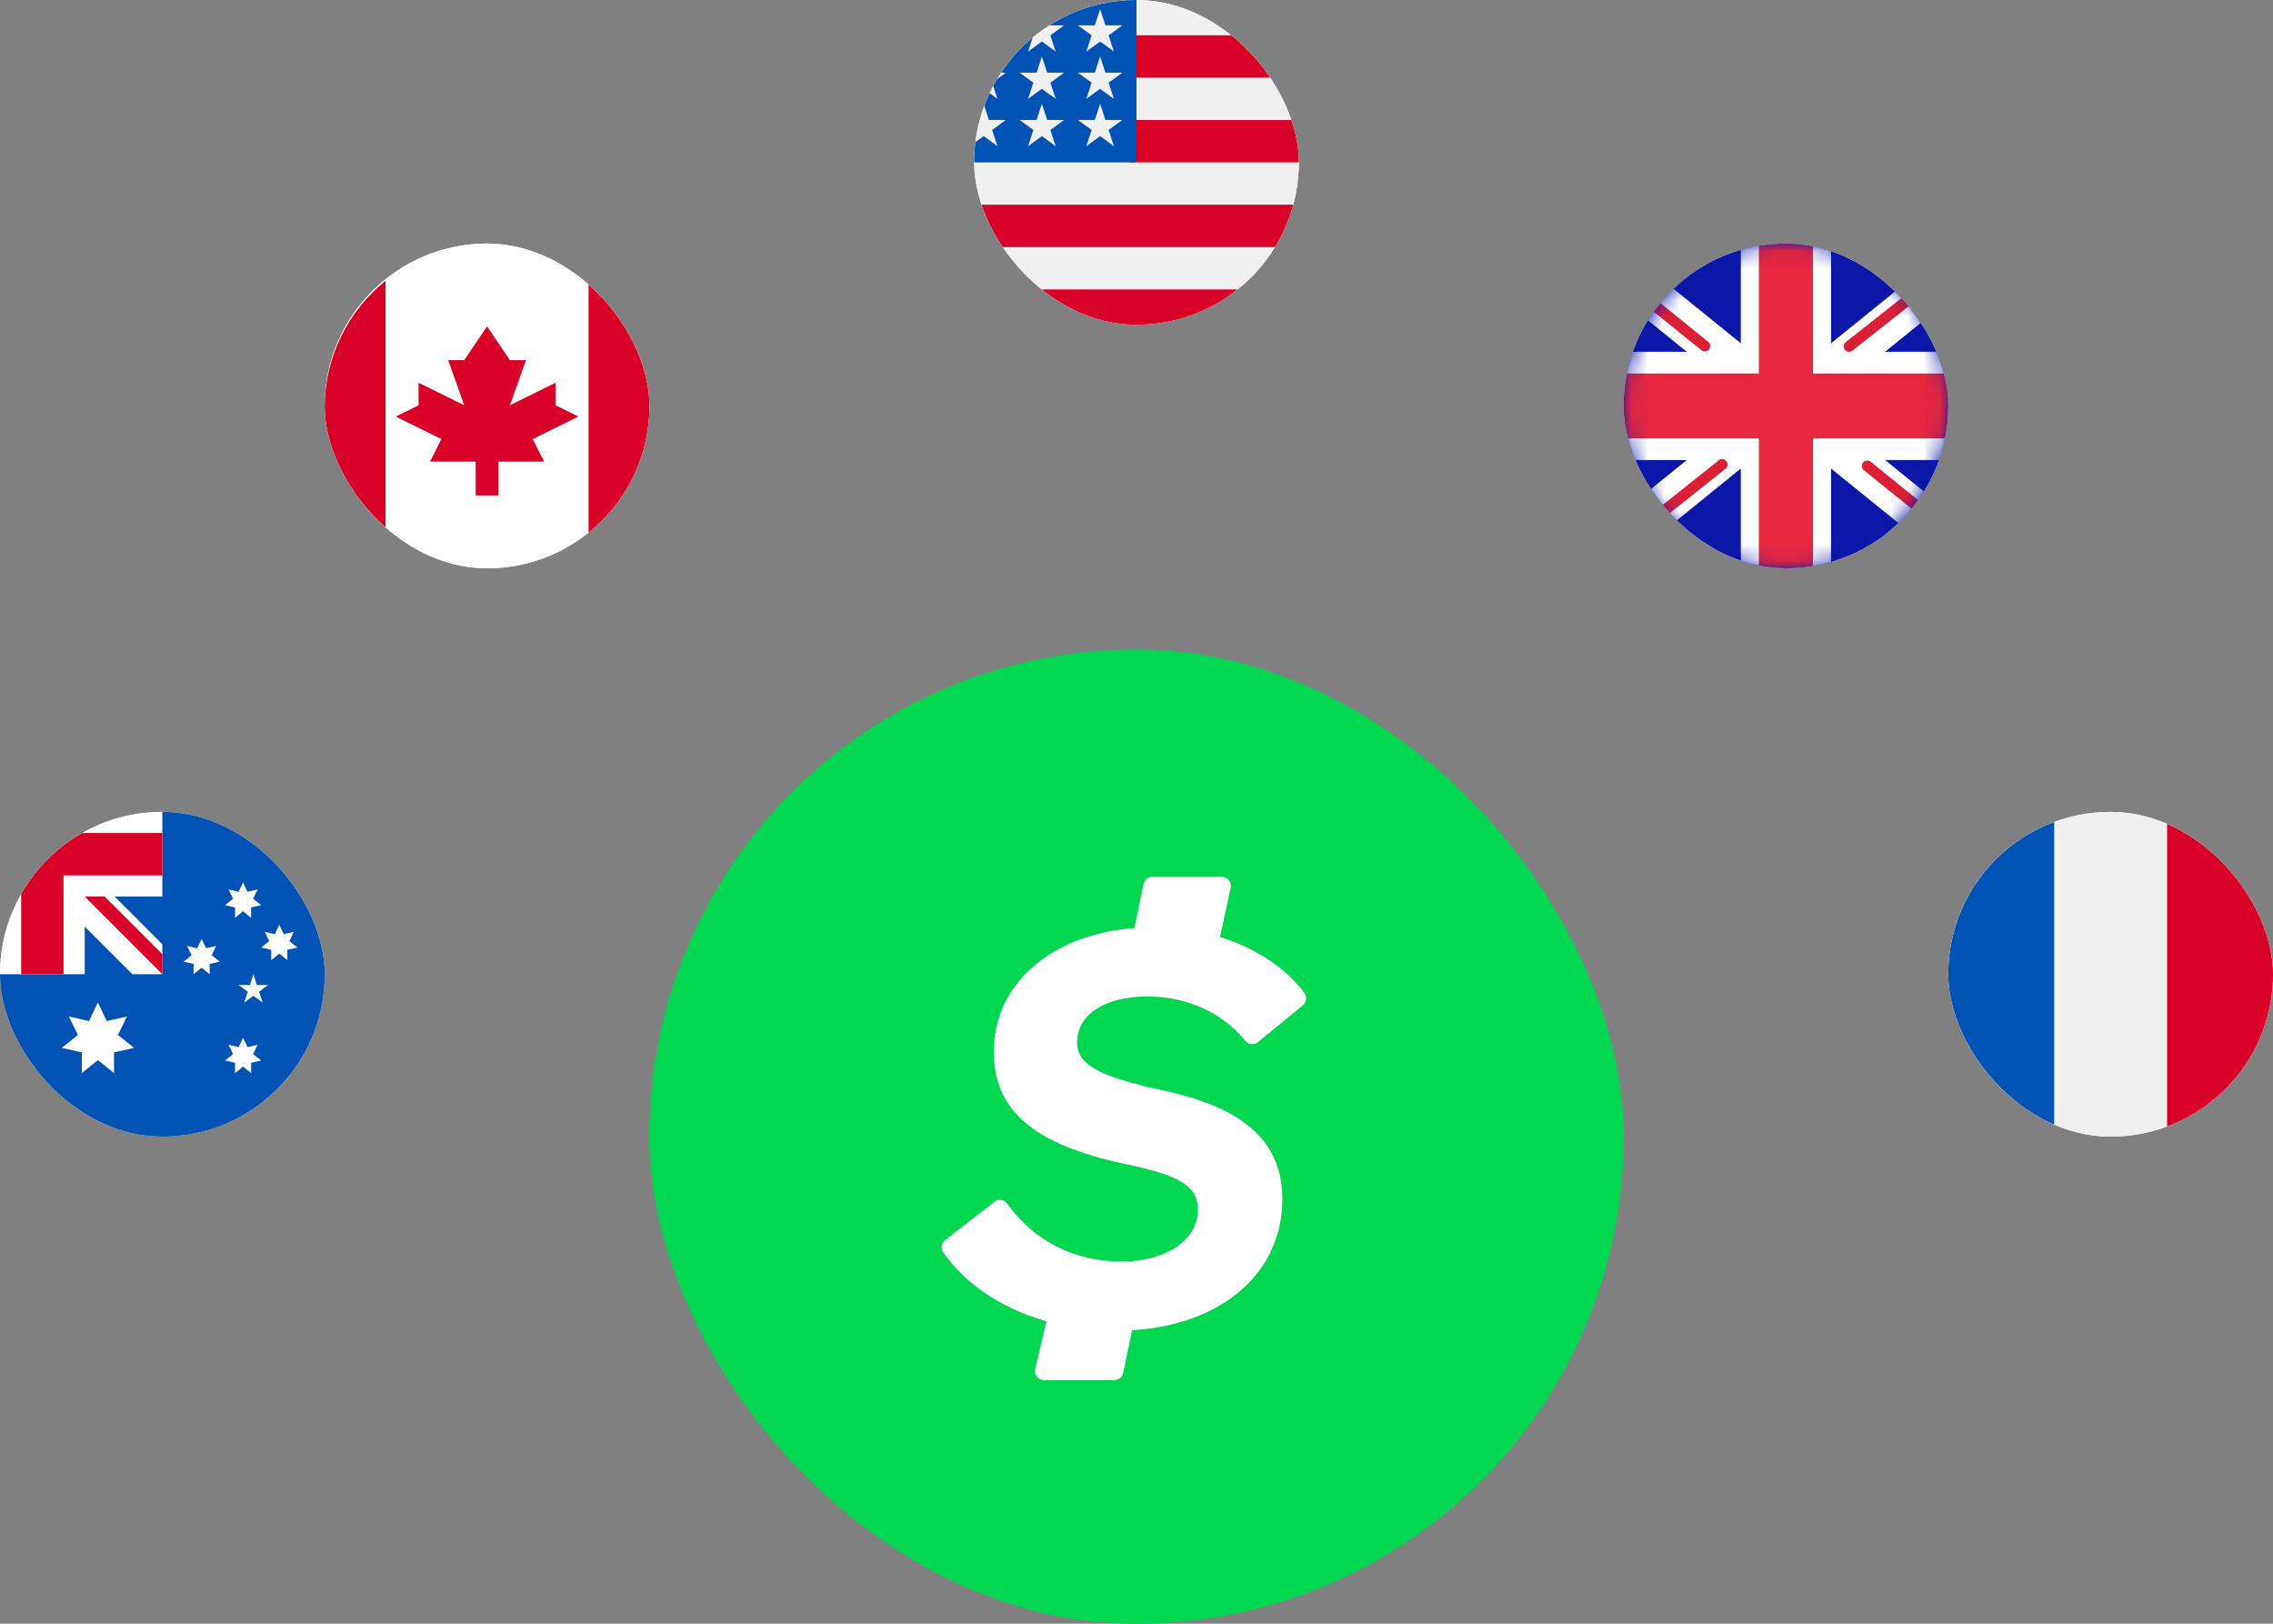 <svg width="140" height="100" viewBox="0 0 140 100" fill="none" xmlns="http://www.w3.org/2000/svg">
<rect x="0" y="0" width="140" height="100" fill="#808080" stroke="none"/>
<g clip-path="url(#clip0_645_8386)">
<g clip-path="url(#clip1_645_8386)">
<rect x="40" y="40" width="60" height="60" rx="30" fill="#00D64F"/>
<g clip-path="url(#clip2_645_8386)">
<path d="M96 46H44C39.582 46 36 49.582 36 54V86C36 90.418 39.582 94 44 94H96C100.418 94 104 90.418 104 86V54C104 49.582 100.418 46 96 46Z" fill="#00D64F"/>
<path d="M71.614 67.148C76.671 68.232 78.983 70.327 78.983 73.867C78.983 78.305 75.369 81.581 69.728 81.927L69.178 84.552C69.124 84.809 68.898 84.993 68.636 84.993H64.296C63.938 84.993 63.674 84.659 63.757 84.311L64.453 81.375C61.657 80.58 59.407 79.032 58.095 77.122C57.93 76.881 57.985 76.553 58.215 76.374L61.249 74.014C61.499 73.82 61.857 73.877 62.042 74.134C63.649 76.371 66.115 77.696 69.086 77.696C71.759 77.696 73.781 76.396 73.781 74.517C73.781 73.072 72.77 72.422 69.375 71.7C63.523 70.472 61.211 68.304 61.211 64.764C61.211 60.657 64.663 57.554 69.87 57.151L70.438 54.44C70.492 54.184 70.718 54 70.98 54H75.262C75.615 54 75.878 54.326 75.803 54.671L75.145 57.709C77.386 58.399 79.21 59.632 80.346 61.154C80.522 61.389 80.477 61.724 80.249 61.91L77.482 64.179C77.241 64.377 76.89 64.334 76.694 64.092C75.288 62.352 73.074 61.369 70.675 61.369C68.002 61.369 66.34 62.525 66.34 64.186C66.34 65.559 67.641 66.282 71.614 67.148Z" fill="white"/>
</g>
</g>
<g clip-path="url(#clip3_645_8386)">
<rect y="50" width="20" height="20" rx="10" fill="white"/>
<path d="M20 60C20 65.523 15.523 70 10 70C4.477 70 0 65.523 0 60C0 60.002 10 50.001 10 50C15.523 50 20 54.477 20 60Z" fill="#0052B4"/>
<path d="M9.973 59.999H10C10 59.99 10 59.982 10 59.973C9.991 59.982 9.982 59.99 9.973 59.999Z" fill="white"/>
<path d="M10 55.217C10 53.458 10 52.305 10 50H9.998C4.476 50.001 0 54.478 0 60H5.217V57.062L8.155 60H9.973C9.982 59.991 9.991 59.982 10 59.973C10 59.3 10 58.698 10 58.155L7.062 55.217H10Z" fill="white"/>
<path d="M5.059 51.305C3.495 52.195 2.195 53.495 1.304 55.059V60H3.913V53.913V53.913H10C10 53.091 10 52.307 10 51.305H5.059Z" fill="#D80027"/>
<path d="M10 58.77L6.447 55.217H5.218C5.218 55.217 5.218 55.217 5.218 55.217L10 59.999H10C10 59.999 10 59.151 10 58.77Z" fill="#D80027"/>
<path d="M6.031 61.738L6.58 62.886L7.819 62.599L7.264 63.744L8.261 64.534L7.02 64.814L7.023 66.086L6.031 65.29L5.039 66.086L5.042 64.814L3.801 64.534L4.798 63.744L4.243 62.599L5.482 62.886L6.031 61.738Z" fill="white"/>
<path d="M14.972 63.914L15.246 64.488L15.866 64.345L15.589 64.917L16.087 65.312L15.467 65.452L15.468 66.088L14.972 65.69L14.476 66.088L14.478 65.452L13.857 65.312L14.355 64.917L14.078 64.345L14.698 64.488L14.972 63.914Z" fill="white"/>
<path d="M12.419 57.826L12.694 58.4L13.313 58.257L13.036 58.829L13.534 59.224L12.914 59.364L12.915 60L12.419 59.602L11.923 60L11.925 59.364L11.304 59.224L11.803 58.829L11.525 58.257L12.145 58.4L12.419 57.826Z" fill="white"/>
<path d="M14.972 54.348L15.246 54.922L15.866 54.778L15.589 55.35L16.087 55.746L15.467 55.886L15.468 56.522L14.972 56.124L14.476 56.522L14.478 55.886L13.857 55.746L14.355 55.35L14.078 54.778L14.698 54.922L14.972 54.348Z" fill="white"/>
<path d="M17.202 56.957L17.476 57.531L18.096 57.388L17.819 57.96L18.317 58.355L17.696 58.495L17.698 59.131L17.202 58.733L16.706 59.131L16.707 58.495L16.087 58.355L16.585 57.96L16.308 57.388L16.927 57.531L17.202 56.957Z" fill="white"/>
<path d="M15.607 60L15.823 60.664H16.522L15.957 61.075L16.173 61.739L15.607 61.329L15.042 61.739L15.258 61.075L14.693 60.664H15.392L15.607 60Z" fill="white"/>
</g>
<g clip-path="url(#clip4_645_8386)">
<rect x="120" y="50" width="20" height="20" rx="10" fill="white"/>
<path d="M130 70C135.523 70 140 65.523 140 60C140 54.477 135.523 50 130 50C124.477 50 120 54.477 120 60C120 65.523 124.477 70 130 70Z" fill="#F0F0F0"/>
<path d="M140 59.999C140 55.7 137.286 52.034 133.478 50.621V69.377C137.286 67.964 140 64.299 140 59.999Z" fill="#D80027"/>
<path d="M120 59.999C120 64.299 122.714 67.964 126.522 69.377V50.621C122.714 52.034 120 55.7 120 59.999Z" fill="#0052B4"/>
</g>
<g clip-path="url(#clip5_645_8386)">
<rect x="60" width="20" height="20" rx="10" fill="white"/>
<path d="M70 20C75.523 20 80 15.523 80 10C80 4.477 75.523 0 70 0C64.477 0 60 4.477 60 10C60 15.523 64.477 20 70 20Z" fill="#F0F0F0"/>
<path d="M69.565 9.999H80C80 9.097 79.88 8.222 79.656 7.391H69.565V9.999Z" fill="#D80027"/>
<path d="M69.565 4.783H78.532C77.92 3.784 77.137 2.901 76.225 2.174H69.565V4.783Z" fill="#D80027"/>
<path d="M70 20C72.353 20 74.517 19.187 76.225 17.826H63.775C65.483 19.187 67.647 20 70 20Z" fill="#D80027"/>
<path d="M61.468 15.218H78.532C79.024 14.416 79.405 13.54 79.656 12.609H60.344C60.595 13.54 60.976 14.416 61.468 15.218Z" fill="#D80027"/>
<path d="M64.632 1.562H65.543L64.696 2.177L65.02 3.174L64.172 2.558L63.324 3.174L63.604 2.313C62.858 2.935 62.204 3.663 61.664 4.475H61.956L61.417 4.867C61.333 5.007 61.252 5.149 61.175 5.294L61.433 6.087L60.952 5.738C60.833 5.991 60.723 6.25 60.625 6.514L60.909 7.388H61.956L61.109 8.004L61.433 9L60.585 8.384L60.077 8.753C60.026 9.162 60 9.578 60 10H70C70 4.477 70 3.826 70 0C68.025 0 66.183 0.573 64.632 1.562ZM65.02 9L64.172 8.384L63.324 9L63.648 8.004L62.8 7.388H63.848L64.172 6.391L64.496 7.388H65.543L64.696 8.004L65.02 9ZM64.696 5.091L65.02 6.087L64.172 5.471L63.324 6.087L63.648 5.091L62.8 4.475H63.848L64.172 3.478L64.496 4.475H65.543L64.696 5.091ZM68.607 9L67.759 8.384L66.911 9L67.235 8.004L66.388 7.388H67.435L67.759 6.391L68.083 7.388H69.13L68.283 8.004L68.607 9ZM68.283 5.091L68.607 6.087L67.759 5.471L66.911 6.087L67.235 5.091L66.388 4.475H67.435L67.759 3.478L68.083 4.475H69.13L68.283 5.091ZM68.283 2.177L68.607 3.174L67.759 2.558L66.911 3.174L67.235 2.177L66.388 1.562H67.435L67.759 0.565L68.083 1.562H69.13L68.283 2.177Z" fill="#0052B4"/>
</g>
<g clip-path="url(#clip6_645_8386)">
<rect x="20" y="15" width="20" height="20" rx="10" fill="white"/>
<path d="M30 35C35.523 35 40 30.523 40 25C40 19.477 35.523 15 30 15C24.477 15 20 19.477 20 25C20 30.523 24.477 35 30 35Z" fill="white"/>
<path d="M32.812 27.042L35.625 25.653L34.219 24.959V23.57L31.406 24.959L32.396 22.181H31.406L30 20.098L28.594 22.181H27.604L28.594 24.959L25.781 23.57V24.959L24.375 25.653L27.188 27.042L26.484 28.431H29.297V30.514H30.703V28.431H33.516L32.812 27.042Z" fill="#D80027"/>
<path fill-rule="evenodd" clip-rule="evenodd" d="M23.75 32.904V17.291C21.464 19.124 20 21.94 20 25.098C20 28.256 21.464 31.072 23.75 32.904Z" fill="#D80027"/>
<path fill-rule="evenodd" clip-rule="evenodd" d="M36.25 32.904V17.291C38.536 19.124 40 21.94 40 25.098C40 28.256 38.536 31.072 36.25 32.904Z" fill="#D80027"/>
</g>
<g clip-path="url(#clip7_645_8386)">
<rect x="100" y="15" width="20" height="20" rx="10" fill="white"/>
<path d="M110 35C115.523 35 120 30.523 120 25C120 19.477 115.523 15 110 15C104.477 15 100 19.477 100 25C100 30.523 104.477 35 110 35Z" fill="#0A17A7"/>
<mask id="mask0_645_8386" style="mask-type:alpha" maskUnits="userSpaceOnUse" x="100" y="15" width="20" height="20">
<path d="M110 35C115.523 35 120 30.523 120 25C120 19.477 115.523 15 110 15C104.477 15 100 19.477 100 25C100 30.523 104.477 35 110 35Z" fill="#0A17A7"/>
</mask>
<g mask="url(#mask0_645_8386)">
<path fill-rule="evenodd" clip-rule="evenodd" d="M103.894 28.332L96.022 34.704L97.265 36.915L107.222 28.855V36.332H112.778V28.855L122.736 36.915L123.978 34.704L116.106 28.332H121.667V21.666H116.105L123.978 15.293L122.736 13.082L112.778 21.142V13.666H107.222V21.142L97.265 13.082L96.022 15.293L103.895 21.666H98.333V28.332H103.894Z" fill="white"/>
<path d="M113.89 21.332L124.444 13" stroke="#DB1F35" stroke-width="0.667" stroke-linecap="round"/>
<path d="M115.011 28.697L124.472 36.35" stroke="#DB1F35" stroke-width="0.667" stroke-linecap="round"/>
<path d="M105.004 21.311L95.135 13.33" stroke="#DB1F35" stroke-width="0.667" stroke-linecap="round"/>
<path d="M106.075 28.605L95.135 37.311" stroke="#DB1F35" stroke-width="0.667" stroke-linecap="round"/>
<path fill-rule="evenodd" clip-rule="evenodd" d="M98.333 27H108.333V35H111.667V27H121.667V23H111.667V15H108.333V23H98.333V27Z" fill="#E6273E"/>
</g>
</g>
</g>
<defs>
<clipPath id="clip0_645_8386">
<rect width="140" height="100" fill="white"/>
</clipPath>
<clipPath id="clip1_645_8386">
<rect x="40" y="40" width="60" height="60" rx="30" fill="white"/>
</clipPath>
<clipPath id="clip2_645_8386">
<rect width="68" height="48" fill="white" transform="translate(36 46)"/>
</clipPath>
<clipPath id="clip3_645_8386">
<rect y="50" width="20" height="20" rx="10" fill="white"/>
</clipPath>
<clipPath id="clip4_645_8386">
<rect x="120" y="50" width="20" height="20" rx="10" fill="white"/>
</clipPath>
<clipPath id="clip5_645_8386">
<rect x="60" width="20" height="20" rx="10" fill="white"/>
</clipPath>
<clipPath id="clip6_645_8386">
<rect x="20" y="15" width="20" height="20" rx="10" fill="white"/>
</clipPath>
<clipPath id="clip7_645_8386">
<rect x="100" y="15" width="20" height="20" rx="10" fill="white"/>
</clipPath>
</defs>
</svg>
